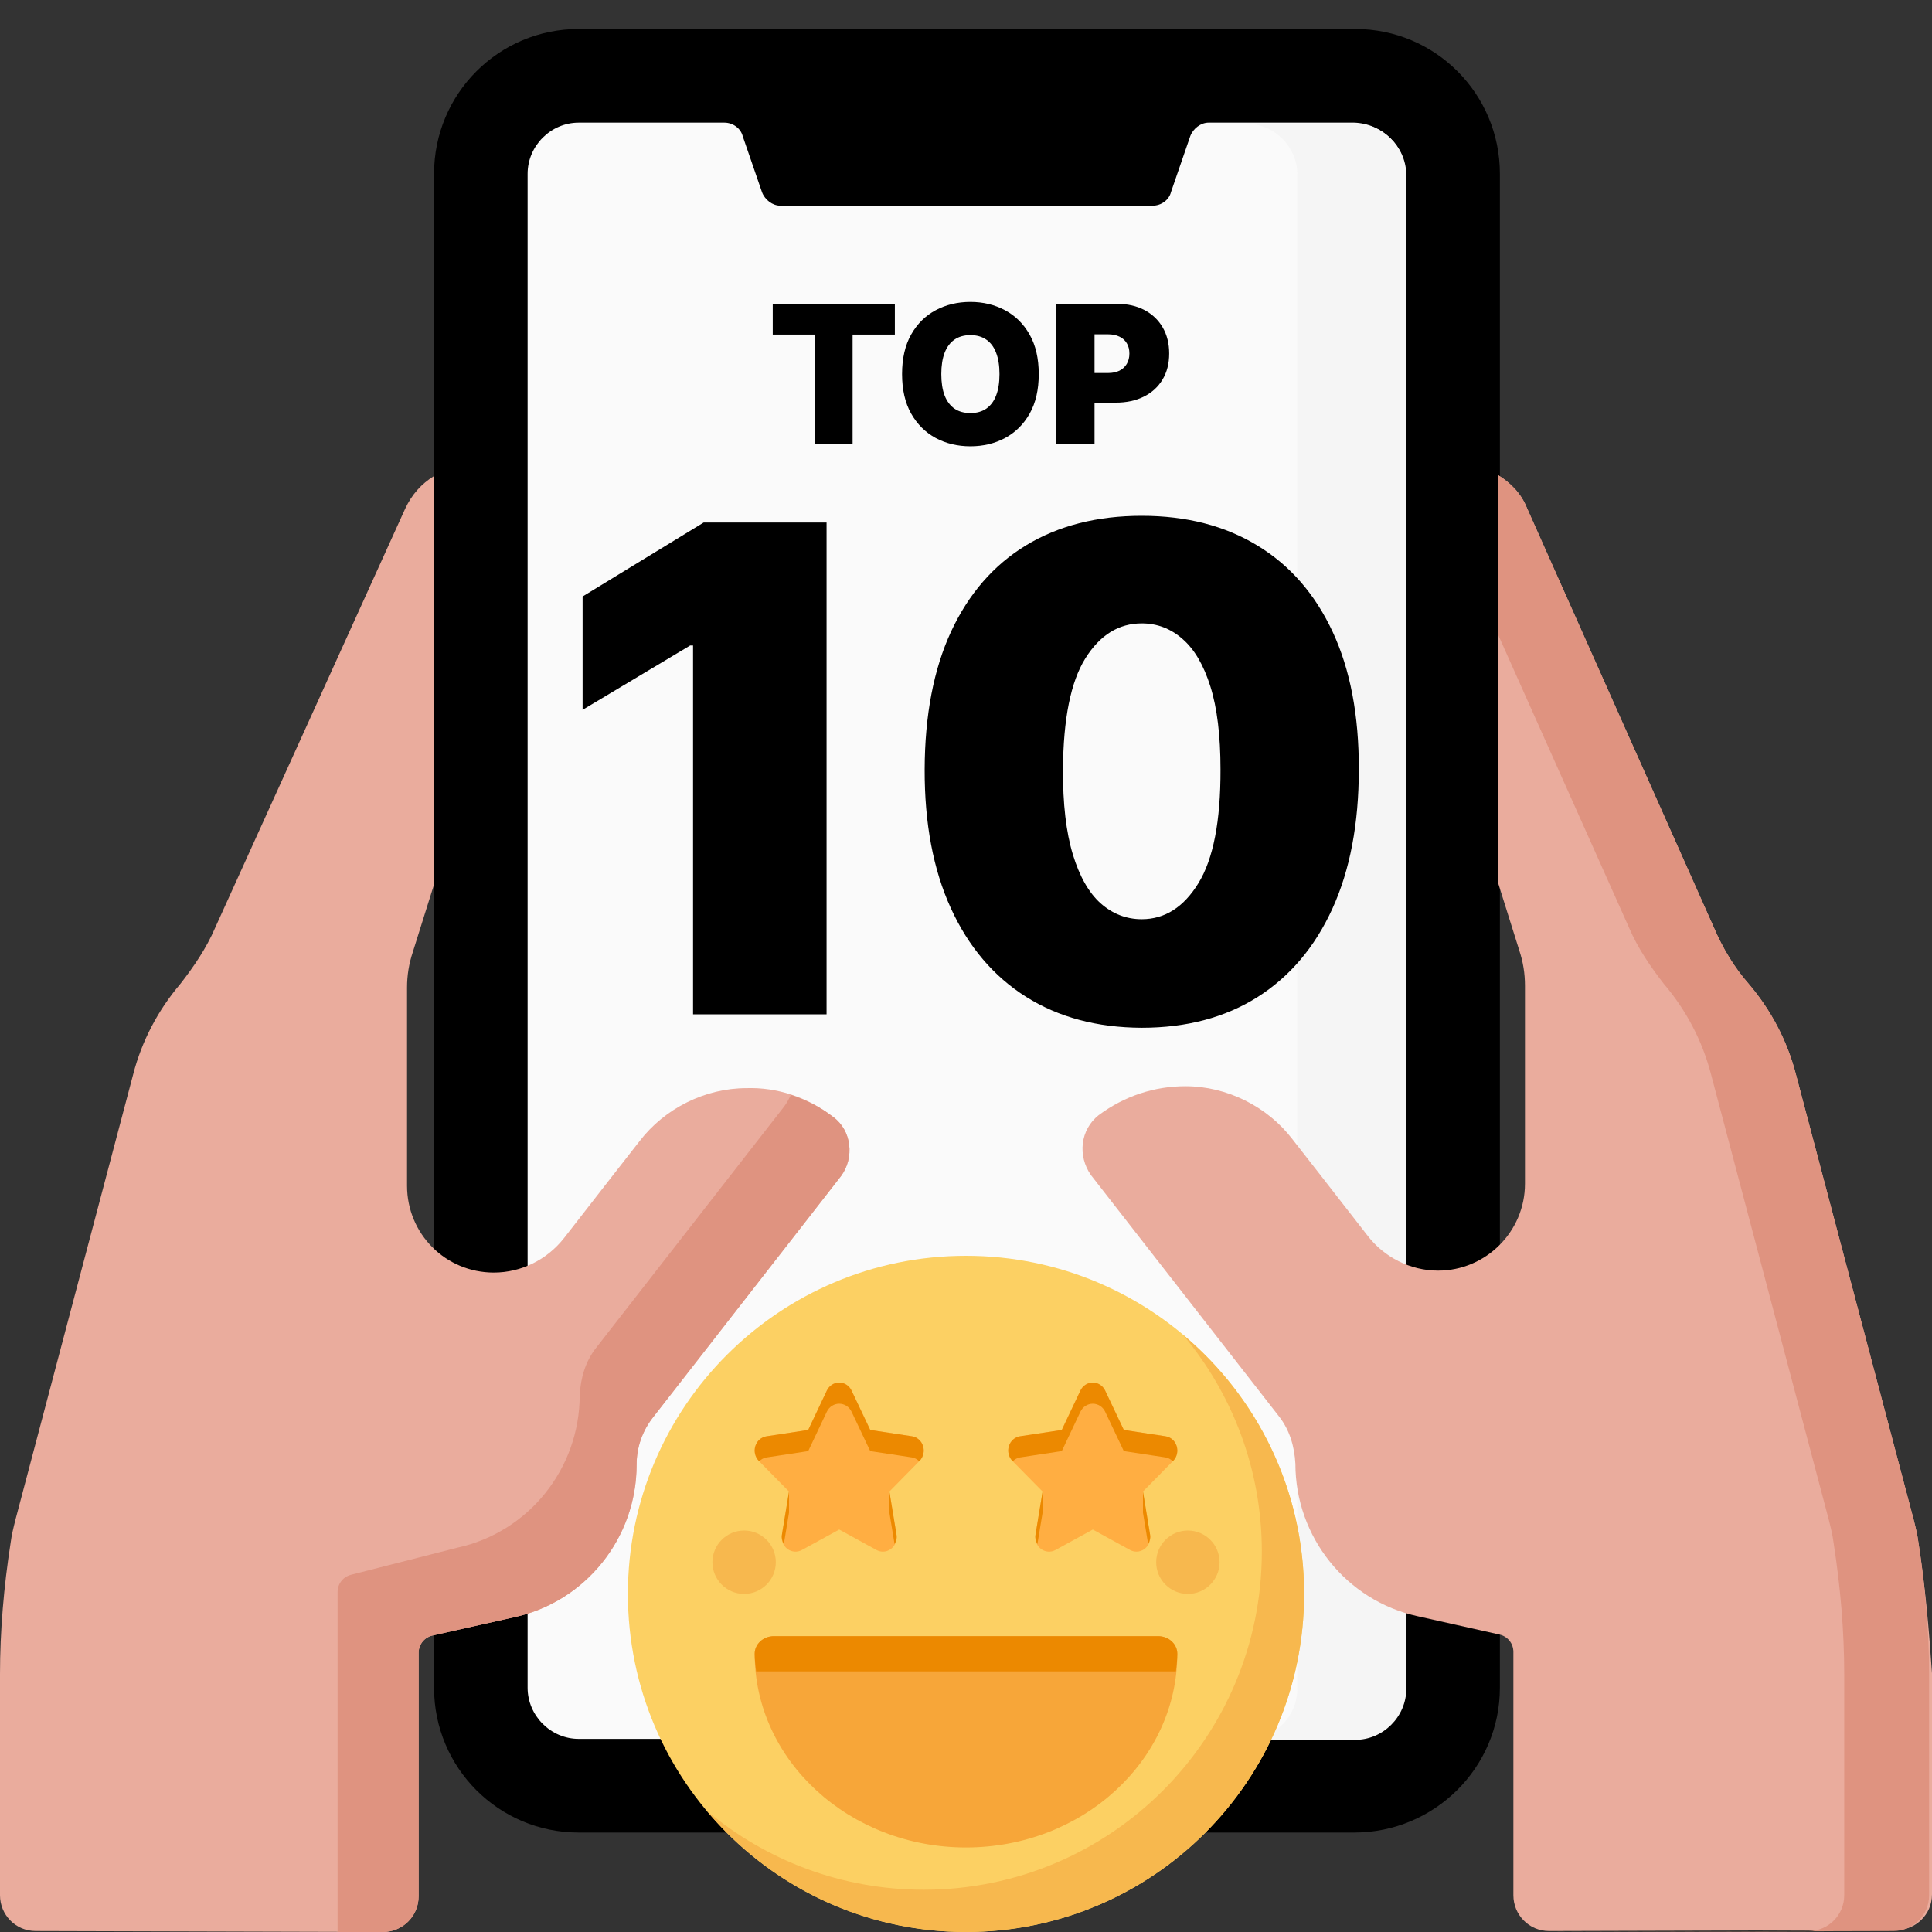 <?xml version="1.0" encoding="UTF-8"?> <svg xmlns="http://www.w3.org/2000/svg" width="200" height="200" viewBox="0 0 200 200" fill="none"><rect x="0" y="0" width="200" height="200" fill="#333333" stroke="none"/><g clip-path="url(#clip0_1301_230)"><path d="M140.19 189.705H59.91C51.623 189.705 44.933 183.009 44.933 174.713V17.992C44.933 9.697 51.623 3 59.91 3H140.29C148.577 3 155.267 9.697 155.267 17.992V174.713C155.267 183.009 148.477 189.705 140.19 189.705Z" fill="black"></path><path d="M145.482 17.993V174.713C145.482 177.612 143.085 180.01 140.19 180.01H59.91C57.015 180.01 54.618 177.612 54.618 174.713V17.993C54.618 15.094 57.015 12.695 59.91 12.695H74.988C75.886 12.695 76.685 13.295 76.885 14.095L78.882 19.892C79.181 20.691 79.98 21.291 80.779 21.291H119.321C120.22 21.291 121.019 20.691 121.218 19.892L123.215 14.095C123.515 13.295 124.314 12.695 125.112 12.695H140.19C143.085 12.795 145.482 15.094 145.482 17.993Z" fill="#FAFAFA"></path><path d="M140.19 12.795H129.007C131.902 12.795 134.299 15.194 134.299 18.092V174.813C134.299 177.711 131.902 180.11 129.007 180.11H140.29C143.186 180.11 145.582 177.711 145.582 174.813V17.992C145.482 15.094 143.086 12.795 140.19 12.795Z" fill="#F5F5F5"></path><path d="M85.566 54.092V105.001H71.745V66.819H71.447L60.31 73.481V61.748L72.839 54.092H85.566Z" fill="black"></path><path d="M118.192 106.393C113.569 106.376 109.575 105.307 106.211 103.186C102.847 101.065 100.253 98.007 98.43 94.013C96.607 90.02 95.704 85.23 95.721 79.645C95.737 74.044 96.649 69.288 98.455 65.377C100.278 61.466 102.863 58.491 106.211 56.453C109.575 54.415 113.569 53.395 118.192 53.395C122.816 53.395 126.81 54.423 130.174 56.478C133.538 58.516 136.131 61.491 137.954 65.402C139.777 69.313 140.68 74.061 140.664 79.645C140.664 85.263 139.752 90.069 137.93 94.063C136.107 98.057 133.513 101.114 130.149 103.236C126.801 105.34 122.816 106.393 118.192 106.393ZM118.192 95.157C120.579 95.157 122.534 93.914 124.059 91.428C125.6 88.926 126.362 84.998 126.346 79.645C126.346 76.149 125.998 73.29 125.302 71.07C124.606 68.849 123.644 67.208 122.418 66.148C121.192 65.07 119.783 64.532 118.192 64.532C115.806 64.532 113.859 65.742 112.351 68.161C110.843 70.581 110.072 74.409 110.039 79.645C110.022 83.209 110.362 86.142 111.058 88.445C111.754 90.732 112.715 92.422 113.942 93.516C115.184 94.61 116.601 95.157 118.192 95.157Z" fill="black"></path><path d="M79.994 34.636V31.455H92.636V34.636H88.261V46H84.369V34.636H79.994Z" fill="black"></path><path d="M107.53 38.727C107.53 40.347 107.215 41.713 106.585 42.825C105.955 43.933 105.105 44.774 104.035 45.347C102.965 45.915 101.772 46.199 100.456 46.199C99.13 46.199 97.932 45.913 96.862 45.34C95.797 44.762 94.949 43.919 94.319 42.811C93.694 41.699 93.382 40.337 93.382 38.727C93.382 37.108 93.694 35.745 94.319 34.636C94.949 33.524 95.797 32.683 96.862 32.115C97.932 31.542 99.13 31.256 100.456 31.256C101.772 31.256 102.965 31.542 104.035 32.115C105.105 32.683 105.955 33.524 106.585 34.636C107.215 35.745 107.53 37.108 107.53 38.727ZM103.467 38.727C103.467 37.856 103.351 37.122 103.119 36.526C102.892 35.924 102.553 35.47 102.104 35.162C101.658 34.85 101.109 34.693 100.456 34.693C99.802 34.693 99.251 34.85 98.801 35.162C98.356 35.47 98.017 35.924 97.785 36.526C97.558 37.122 97.444 37.856 97.444 38.727C97.444 39.599 97.558 40.335 97.785 40.936C98.017 41.533 98.356 41.987 98.801 42.3C99.251 42.608 99.802 42.761 100.456 42.761C101.109 42.761 101.658 42.608 102.104 42.3C102.553 41.987 102.892 41.533 103.119 40.936C103.351 40.335 103.467 39.599 103.467 38.727Z" fill="black"></path><path d="M109.357 46V31.455H115.635C116.715 31.455 117.659 31.668 118.469 32.094C119.279 32.52 119.908 33.119 120.358 33.891C120.808 34.663 121.033 35.565 121.033 36.597C121.033 37.638 120.801 38.54 120.337 39.303C119.878 40.065 119.231 40.652 118.398 41.064C117.569 41.476 116.601 41.682 115.493 41.682H111.743V38.614H114.698C115.162 38.614 115.557 38.533 115.884 38.372C116.215 38.207 116.468 37.972 116.644 37.669C116.824 37.366 116.914 37.009 116.914 36.597C116.914 36.18 116.824 35.825 116.644 35.531C116.468 35.233 116.215 35.006 115.884 34.85C115.557 34.689 115.162 34.608 114.698 34.608H113.306V46H109.357Z" fill="black"></path><path d="M198.603 159.721C198.503 158.921 198.303 158.121 198.103 157.322L185.922 111.245C185.023 107.747 183.325 104.549 181.029 101.85C179.531 100.151 178.333 98.152 177.434 96.053L158.063 52.575C157.464 51.076 156.366 49.976 155.068 49.177V91.355L157.265 98.352C157.664 99.551 157.864 100.751 157.864 102.05V122.54C157.864 127.537 153.77 131.535 148.877 131.535C145.981 131.535 143.286 130.136 141.588 127.937C138.493 123.939 133.8 117.942 133.8 117.942C131.204 114.544 127.01 112.445 122.716 112.445C119.521 112.445 116.426 113.444 113.73 115.443C111.833 116.942 111.533 119.641 112.931 121.64L132.402 146.627C133.5 148.027 133.999 149.726 134.099 151.525C134.099 159.121 139.391 165.718 146.78 167.317L155.268 169.216C156.066 169.416 156.665 170.115 156.665 171.015V196.202C156.665 198.201 158.263 199.9 160.36 199.9L196.306 199.8C198.303 199.8 200 198.201 200 196.102V173.214C199.701 168.816 199.301 164.218 198.603 159.721Z" fill="#EAAC9D"></path><path d="M198.602 159.721C198.502 158.921 198.303 158.121 198.103 157.322L185.921 111.245C185.022 107.747 183.325 104.549 181.028 101.85C179.531 100.151 178.332 98.152 177.434 96.053L158.063 52.575C157.464 51.076 156.365 49.976 155.067 49.177V65.668L168.647 96.053C169.546 98.152 170.844 100.051 172.242 101.85C174.538 104.549 176.236 107.747 177.134 111.245L189.316 157.322C189.516 158.121 189.715 158.921 189.815 159.721C190.514 164.218 190.914 168.816 190.914 173.314V196.202C190.914 198.201 189.316 199.9 187.219 199.9L159.76 200C159.86 200 159.96 200 160.06 200L196.006 199.9C198.003 199.9 199.7 198.301 199.7 196.202V173.314C199.7 168.816 199.301 164.218 198.602 159.721Z" fill="#DF9380"></path><path d="M86.271 115.643C83.575 113.544 80.379 112.544 77.284 112.644C72.99 112.644 68.797 114.743 66.201 118.141C66.201 118.141 61.508 124.138 58.412 128.136C56.615 130.435 53.919 131.735 51.123 131.735C46.131 131.735 42.137 127.737 42.137 122.739V102.249C42.137 100.95 42.337 99.751 42.736 98.551L44.933 91.555V49.276C43.635 50.076 42.636 51.175 41.937 52.675L22.267 96.053C21.368 98.152 20.07 100.051 18.672 101.85C16.375 104.548 14.678 107.747 13.779 111.245L1.598 157.322C1.398 158.121 1.198 158.921 1.098 159.72C0.399 164.218 0 168.816 0 173.313V196.202C0 198.201 1.598 199.9 3.694 199.9L39.641 200C41.638 200 43.335 198.401 43.335 196.302V171.115C43.335 170.215 43.934 169.515 44.733 169.315L53.22 167.416C60.609 165.817 65.901 159.221 65.901 151.624C65.901 149.825 66.5 148.126 67.599 146.727L87.069 121.74C88.467 119.841 88.168 117.042 86.271 115.643Z" fill="#EAAC9D"></path><path d="M86.27 115.643C84.872 114.543 83.375 113.843 81.877 113.344C81.677 113.744 81.478 114.143 81.178 114.543L61.707 139.53C60.609 140.93 60.109 142.629 60.01 144.428C60.01 152.024 54.718 158.621 47.329 160.22L36.345 163.019C35.546 163.218 34.947 163.918 34.947 164.818V200H39.64C41.637 200 43.335 198.401 43.335 196.302V171.114C43.335 170.215 43.934 169.515 44.733 169.315L53.22 167.416C60.609 165.817 65.901 159.22 65.901 151.624C65.901 149.825 66.5 148.126 67.598 146.727L87.069 121.739C88.467 119.84 88.167 117.042 86.27 115.643Z" fill="#DF9380"></path><path d="M100 200C119.33 200 135 184.33 135 165C135 145.67 119.33 130 100 130C80.67 130 65 145.67 65 165C65 184.33 80.67 200 100 200Z" fill="#FCD063"></path><path d="M122.457 138.168C127.549 144.247 130.625 152.074 130.625 160.625C130.625 179.954 114.954 195.625 95.625 195.625C87.074 195.625 79.247 192.549 73.168 187.457C79.588 195.122 89.22 200 100 200C119.329 200 135 184.329 135 165C135 154.22 130.122 144.588 122.457 138.168Z" fill="#F7B84E"></path><path d="M119.889 169.375H80.113C79.015 169.375 78.125 170.191 78.125 171.199C78.125 182.257 87.938 191.25 100 191.25C112.062 191.25 121.875 182.257 121.875 171.199C121.875 170.191 120.987 169.375 119.889 169.375Z" fill="#F7A639"></path><path d="M121.731 173.019C121.794 172.418 121.875 171.818 121.875 171.199C121.875 170.191 120.987 169.375 119.889 169.375H80.113C79.015 169.375 78.125 170.191 78.125 171.199C78.125 171.818 78.208 172.418 78.272 173.019H121.731Z" fill="#EC8900"></path><path d="M122.969 165C124.781 165 126.25 163.531 126.25 161.719C126.25 159.907 124.781 158.438 122.969 158.438C121.157 158.438 119.688 159.907 119.688 161.719C119.688 163.531 121.157 165 122.969 165Z" fill="#F7B84E"></path><path d="M77.031 165C78.843 165 80.312 163.531 80.312 161.719C80.312 159.907 78.843 158.438 77.031 158.438C75.219 158.438 73.75 159.907 73.75 161.719C73.75 163.531 75.219 165 77.031 165Z" fill="#F7B84E"></path><path d="M117.649 160.625C117.422 160.625 117.194 160.568 116.986 160.454L113.125 158.337L109.262 160.454C108.781 160.719 108.199 160.673 107.757 160.341C107.317 160.006 107.099 159.439 107.191 158.882L107.928 154.404L104.804 151.234C104.415 150.836 104.272 150.243 104.441 149.701C104.609 149.16 105.056 148.767 105.594 148.686L109.912 148.032L111.841 143.956C112.084 143.447 112.581 143.125 113.125 143.125C113.668 143.125 114.164 143.447 114.405 143.954L116.337 148.029L120.655 148.683C121.191 148.764 121.637 149.158 121.805 149.698C121.974 150.241 121.834 150.836 121.44 151.232L118.321 154.402L119.058 158.879C119.15 159.439 118.927 160.004 118.491 160.338C118.242 160.529 117.944 160.625 117.649 160.625Z" fill="#FFAE42"></path><path d="M91.399 160.625C91.171 160.625 90.944 160.568 90.736 160.454L86.875 158.337L83.012 160.454C82.531 160.719 81.949 160.673 81.507 160.341C81.067 160.006 80.849 159.439 80.94 158.882L81.675 154.404L78.556 151.234C78.167 150.836 78.024 150.241 78.193 149.698C78.361 149.158 78.808 148.764 79.348 148.683L83.664 148.029L85.593 143.954C85.834 143.447 86.33 143.125 86.875 143.125C87.418 143.125 87.914 143.447 88.155 143.954L90.086 148.029L94.402 148.683C94.94 148.764 95.387 149.158 95.555 149.698C95.724 150.241 95.581 150.836 95.19 151.232L92.07 154.402L92.808 158.879C92.899 159.439 92.678 160.004 92.241 160.338C91.992 160.529 91.696 160.625 91.399 160.625Z" fill="#FFAE42"></path><path d="M81.679 154.401L80.944 158.879C80.887 159.227 80.984 159.555 81.143 159.85L81.679 156.589V154.401Z" fill="#EC8900"></path><path d="M78.591 151.269C78.801 151.066 79.055 150.917 79.348 150.873L83.664 150.219L85.593 146.144C85.834 145.634 86.33 145.312 86.875 145.312C87.418 145.312 87.914 145.634 88.155 146.142L90.086 150.217L94.402 150.871C94.695 150.915 94.947 151.063 95.155 151.267L95.19 151.232C95.581 150.834 95.724 150.241 95.555 149.698C95.387 149.158 94.94 148.764 94.402 148.683L90.086 148.029L88.155 143.954C87.914 143.447 87.418 143.125 86.875 143.125C86.33 143.125 85.834 143.447 85.593 143.954L83.664 148.029L79.348 148.686C78.808 148.767 78.361 149.16 78.193 149.698C78.024 150.241 78.167 150.836 78.556 151.232L78.591 151.269Z" fill="#EC8900"></path><path d="M92.07 156.589L92.606 159.848C92.768 159.553 92.864 159.227 92.808 158.879L92.07 154.401V156.589Z" fill="#EC8900"></path><path d="M107.929 154.401L107.192 158.879C107.135 159.227 107.232 159.555 107.391 159.85L107.929 156.589V154.401Z" fill="#EC8900"></path><path d="M104.841 151.269C105.051 151.066 105.305 150.915 105.598 150.871L109.916 150.217L111.845 146.142C112.084 145.634 112.58 145.312 113.125 145.312C113.668 145.312 114.164 145.634 114.405 146.142L116.336 150.217L120.654 150.871C120.945 150.915 121.197 151.063 121.407 151.267L121.442 151.232C121.836 150.834 121.976 150.241 121.807 149.698C121.639 149.158 121.193 148.764 120.657 148.683L116.338 148.029L114.407 143.954C114.164 143.447 113.668 143.125 113.125 143.125C112.58 143.125 112.084 143.447 111.843 143.954L109.914 148.029L105.596 148.683C105.058 148.764 104.611 149.158 104.443 149.698C104.274 150.241 104.417 150.836 104.806 151.232L104.841 151.269Z" fill="#EC8900"></path><path d="M118.32 156.589L118.856 159.848C119.016 159.553 119.114 159.227 119.058 158.879L118.32 154.401V156.589Z" fill="#EC8900"></path></g><defs><clipPath id="clip0_1301_230"><rect width="200" height="200" fill="white"></rect></clipPath></defs></svg> 